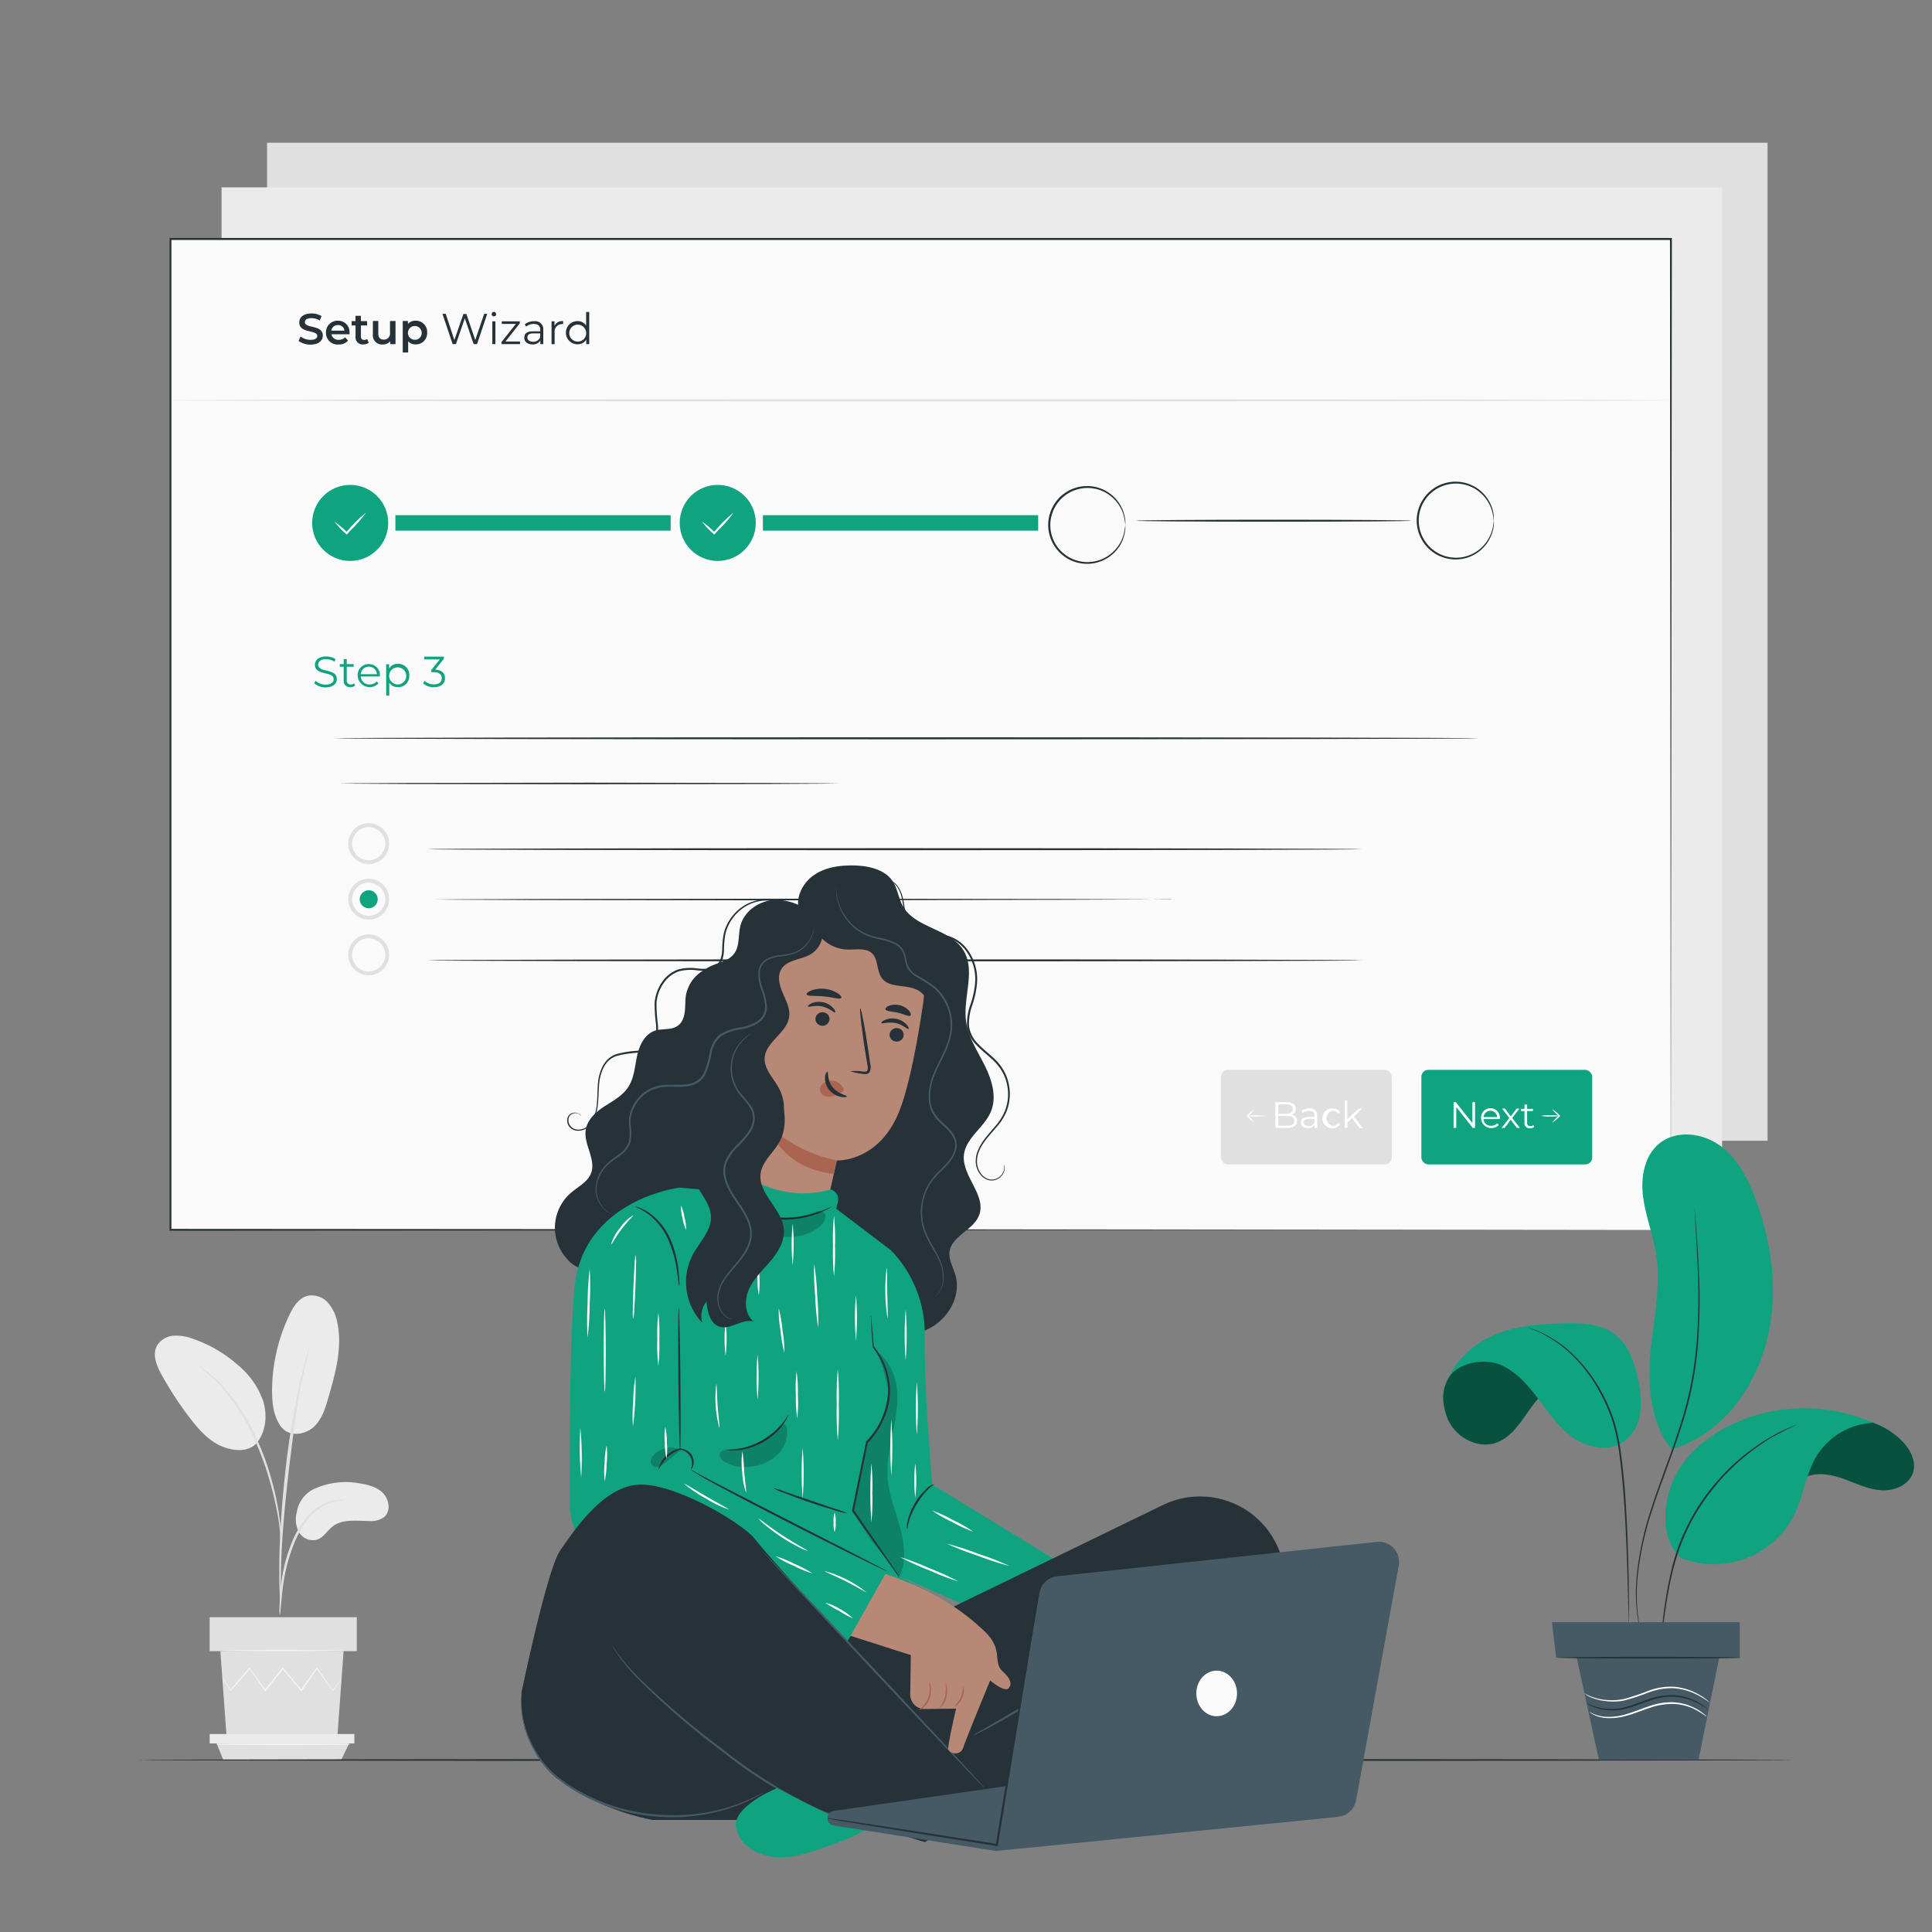<svg xmlns="http://www.w3.org/2000/svg" viewBox="0 0 500 500"><rect x="0" y="0" width="500" height="500" fill="#808080" stroke="none"/><g id="freepik--background-complete--inject-39"><rect x="69.11" y="36.94" width="388.33" height="258.28" style="fill:#e0e0e0"></rect><rect x="57.34" y="48.49" width="388.33" height="258.28" style="fill:#ebebeb"></rect><path d="M81.09,385.43a19.76,19.76,0,0,1,12.24-1.49c2.23.37,4.54,1,6,2.7s1.8,4.6.06,6a5.77,5.77,0,0,1-3.81,1c-3.24,0-6.83-.6-9.41,1.34-1.48,1.11-2.46,3-4.22,3.51a4.18,4.18,0,0,1-4.59-2,7.09,7.09,0,0,1-.52-5.26A8,8,0,0,1,81.09,385.43Z" style="fill:#ebebeb"></path><path d="M72.56,369c2.28,3.25,6.7,2.17,8.75.19s2.92-4.87,3.71-7.61c1.81-6.27,3.63-12.84,2.28-19.23a10.7,10.7,0,0,0-2.45-5.23,5.61,5.61,0,0,0-5.29-1.76c-2.23.59-3.62,2.78-4.62,4.86a45.72,45.72,0,0,0-4.53,19.67c0,3.17.36,6.49,2.15,9.11" style="fill:#ebebeb"></path><path d="M66.31,373.62c2.47-2.93,2.94-7.21,1.84-10.89a21,21,0,0,0-6.45-9.35,34.64,34.64,0,0,0-11.55-6.82,12.25,12.25,0,0,0-5.2-.88,5.47,5.47,0,0,0-4.36,2.64c-1.21,2.32-.05,5.13,1.21,7.42a87.42,87.42,0,0,0,7.59,11.55c2.27,2.93,4.88,5.83,8.34,7.15s7.07,1.17,8.91-1.23" style="fill:#ebebeb"></path><path d="M72.4,418a6.18,6.18,0,0,0,.21-1.48c.11-1.08.24-2.43.39-4a59.33,59.33,0,0,1,.91-5.92,46.27,46.27,0,0,1,2.15-7,25.53,25.53,0,0,1,3.57-6.32,13.29,13.29,0,0,1,4.5-3.75,12.9,12.9,0,0,1,3.8-1.18,7.77,7.77,0,0,0,1.47-.21,7.26,7.26,0,0,0-1.5,0,11.67,11.67,0,0,0-4,1,13.34,13.34,0,0,0-4.76,3.78,25.13,25.13,0,0,0-3.69,6.45,41.68,41.68,0,0,0-2.14,7.1,50.64,50.64,0,0,0-.79,6c-.12,1.71-.17,3.1-.2,4A7.39,7.39,0,0,0,72.4,418Z" style="fill:#e0e0e0"></path><path d="M72.68,414.91a2.54,2.54,0,0,0,0-.68v-2c0-1.71,0-4.17.08-7.21.16-6.08.68-12.63,1.69-21.86,1-8.67,2.24-18.77,3.6-25.34.29-1.49.58-2.83.86-4s.49-2.2.7-3,.34-1.4.46-1.91a2.79,2.79,0,0,0,.12-.67,2.79,2.79,0,0,0-.24.64c-.15.49-.33,1.12-.56,1.88s-.52,1.83-.81,3-.63,2.51-1,4a225.48,225.48,0,0,0-3.79,23.52c-1,9.25-1.47,17.67-1.51,23.76,0,3.05,0,5.52.11,7.22,0,.8.09,1.45.12,2A2.79,2.79,0,0,0,72.68,414.91Z" style="fill:#e0e0e0"></path><path d="M72.72,398.67a11.51,11.51,0,0,0,0-2.05c-.08-1.31-.26-3.21-.63-5.54a72.81,72.81,0,0,0-1.8-8.09,68.23,68.23,0,0,0-3.38-9.57A51.2,51.2,0,0,0,57,358a26.17,26.17,0,0,0-2.34-2.17c-.36-.3-.67-.61-1-.85l-.9-.62a11.6,11.6,0,0,0-1.73-1.1,58.31,58.31,0,0,1,5.65,5,53.91,53.91,0,0,1,9.69,15.4,76.34,76.34,0,0,1,3.4,9.48c.88,3,1.47,5.71,1.92,8s.66,4.19.81,5.49A13.31,13.31,0,0,0,72.72,398.67Z" style="fill:#e0e0e0"></path><polygon points="57.03 427.32 58.65 449.62 87.3 449.62 88.92 427.32 57.03 427.32" style="fill:#e0e0e0"></polygon><rect x="54.26" y="418.53" width="38.08" height="8.79" style="fill:#e0e0e0"></rect><polygon points="54.26 448.76 54.26 451.2 56.05 451.2 91.71 451.2 91.71 448.76 54.26 448.76" style="fill:#ebebeb"></polygon><polygon points="57.8 455.49 56.05 451.2 90.35 451.2 88.3 455.49 57.8 455.49" style="fill:#e0e0e0"></polygon><path d="M88.39,434.61a1.08,1.08,0,0,1-.13.2l-.43.57-1.67,2.13-.07.1-.08-.1-4.09-5.67h.23c-1.22,1.73-2.58,3.65-4,5.72l-.13.17-.14-.16-4.79-5.7h.28l-.27.33-4.28,5.36-.14.18-.13-.18-4-5.72.24,0-5,5.66-.08.1-.07-.11L58,434.89l-.4-.69a.92.92,0,0,1-.12-.25s.06.07.17.22l.44.67c.4.62,1,1.49,1.63,2.57l-.15,0,4.89-5.73.12-.15.12.16c1.23,1.73,2.6,3.64,4.07,5.69h-.27c1.35-1.71,2.78-3.51,4.27-5.37l.26-.33.13-.17.14.16,4.78,5.71h-.27l4.08-5.69.11-.16.12.16,4,5.73H86l1.73-2.08.47-.54C88.33,434.66,88.38,434.6,88.39,434.61Z" style="fill:#f5f5f5"></path><path d="M89.32,427.17c0,.1-7.18.18-16,.18s-16-.08-16-.18,7.17-.17,16-.17S89.32,427.08,89.32,427.17Z" style="fill:#f5f5f5"></path><path d="M90.77,451.44c0,.1-7.8.18-17.42.18s-17.42-.08-17.42-.18,7.8-.18,17.42-.18S90.77,451.34,90.77,451.44Z" style="fill:#f5f5f5"></path></g><g id="freepik--Floor--inject-39"><path d="M464.31,455.48c0,.15-96,.27-214.3.27s-214.32-.12-214.32-.27,95.94-.26,214.32-.26S464.31,455.34,464.31,455.48Z" style="fill:#263238"></path></g><g id="freepik--Screen--inject-39"><rect x="44.07" y="61.89" width="388.33" height="256.43" style="fill:#fafafa"></rect><path d="M432.4,318.32c0-1.69-.08-100-.21-256.43l.21.21-388.3,0h0l.26-.26c0,91.25,0,178.06,0,256.43l-.24-.24,388.33.24-388.33.24h-.24v-.24c0-78.37,0-165.18,0-256.43v-.26h.29l388.3,0h.21v.21C432.48,218.28,432.4,316.63,432.4,318.32Z" style="fill:#263238"></path><path d="M77.28,88.22l.51-1.13a4.34,4.34,0,0,0,2.58.86c1.22,0,1.74-.44,1.74-1,0-1.69-4.66-.58-4.66-3.49,0-1.27,1-2.34,3.16-2.34a5,5,0,0,1,2.61.69l-.46,1.13a4.41,4.41,0,0,0-2.16-.61c-1.21,0-1.7.47-1.7,1.06,0,1.67,4.64.58,4.64,3.46,0,1.25-1,2.33-3.17,2.33A5.05,5.05,0,0,1,77.28,88.22Z" style="fill:#263238"></path><path d="M90.46,86.5h-4.7a1.81,1.81,0,0,0,1.94,1.44,2.12,2.12,0,0,0,1.62-.65l.75.86a3,3,0,0,1-2.4,1,3,3,0,0,1-3.31-3.07A3,3,0,0,1,87.45,83a2.92,2.92,0,0,1,3,3.09C90.48,86.2,90.47,86.37,90.46,86.5Zm-4.71-.92h3.39a1.62,1.62,0,0,0-1.69-1.46A1.66,1.66,0,0,0,85.75,85.58Z" style="fill:#263238"></path><path d="M95.42,88.72a2.21,2.21,0,0,1-1.35.41,1.84,1.84,0,0,1-2.06-2V84.23H91V83.11h1V81.74h1.4v1.37H95v1.12H93.41v2.85c0,.58.29.89.83.89a1.34,1.34,0,0,0,.79-.24Z" style="fill:#263238"></path><path d="M102.36,83.07v6H101v-.76a2.47,2.47,0,0,1-1.93.84,2.37,2.37,0,0,1-2.57-2.65V83.07h1.4v3.22c0,1.09.51,1.6,1.4,1.6a1.57,1.57,0,0,0,1.63-1.8v-3Z" style="fill:#263238"></path><path d="M110.55,86.06a2.91,2.91,0,0,1-3,3.07,2.47,2.47,0,0,1-1.92-.81v2.9h-1.4V83.07h1.34v.78a2.46,2.46,0,0,1,2-.85A2.91,2.91,0,0,1,110.55,86.06Zm-1.42,0a1.78,1.78,0,1,0-1.77,1.87A1.73,1.73,0,0,0,109.13,86.06Z" style="fill:#263238"></path><path d="M126.1,81.21l-2.64,7.84h-.88l-2.29-6.69L118,89.05h-.86l-2.64-7.84h.85L117.59,88l2.34-6.74h.77L123,88l2.3-6.77Z" style="fill:#263238"></path><path d="M127.24,81.3a.58.58,0,0,1,1.16,0,.58.58,0,0,1-1.16,0Zm.17,1.86h.8v5.89h-.8Z" style="fill:#263238"></path><path d="M134.58,88.39v.66h-4.79v-.53l3.71-4.69h-3.64v-.67h4.66v.52l-3.71,4.71Z" style="fill:#263238"></path><path d="M140.6,85.4v3.65h-.76v-.92a2.23,2.23,0,0,1-2,1c-1.33,0-2.15-.69-2.15-1.71s.58-1.67,2.27-1.67h1.87v-.36c0-1-.57-1.55-1.66-1.55a3,3,0,0,0-2,.69l-.36-.59a3.68,3.68,0,0,1,2.39-.8A2.09,2.09,0,0,1,140.6,85.4Zm-.8,1.88v-1H138c-1.15,0-1.52.45-1.52,1.06s.55,1.11,1.49,1.11A1.88,1.88,0,0,0,139.8,87.28Z" style="fill:#263238"></path><path d="M145.73,83.11v.77h-.19a1.91,1.91,0,0,0-2,2.18v3h-.8V83.16h.76v1.15A2.23,2.23,0,0,1,145.73,83.11Z" style="fill:#263238"></path><path d="M152.49,80.74v8.31h-.77V87.88a2.54,2.54,0,0,1-2.27,1.22,3,3,0,0,1,0-6,2.56,2.56,0,0,1,2.24,1.17V80.74Zm-.79,5.36a2.19,2.19,0,1,0-2.18,2.3A2.15,2.15,0,0,0,151.7,86.1Z" style="fill:#263238"></path><path d="M81.32,176.82l.32-.64a3.86,3.86,0,0,0,2.6,1c1.47,0,2.11-.62,2.11-1.39,0-2.16-4.84-.84-4.84-3.74,0-1.16.9-2.16,2.89-2.16a4.43,4.43,0,0,1,2.44.7l-.28.66a4,4,0,0,0-2.16-.65c-1.43,0-2.07.64-2.07,1.42,0,2.16,4.84.86,4.84,3.72,0,1.16-.92,2.15-2.93,2.15A4.24,4.24,0,0,1,81.32,176.82Z" style="fill:#10A37F"></path><path d="M91.92,177.42a1.92,1.92,0,0,1-1.25.41,1.56,1.56,0,0,1-1.73-1.71v-3.57h-1v-.68h1v-1.29h.8v1.29h1.8v.68h-1.8v3.52a1,1,0,0,0,1,1.08,1.34,1.34,0,0,0,.88-.3Z" style="fill:#10A37F"></path><path d="M98.3,175.07H93.36a2.18,2.18,0,0,0,2.32,2.06,2.32,2.32,0,0,0,1.81-.78l.45.52a3.13,3.13,0,0,1-5.38-2,2.84,2.84,0,0,1,2.89-3,2.81,2.81,0,0,1,2.86,3C98.31,174.89,98.3,175,98.3,175.07Zm-4.94-.59h4.19a2.1,2.1,0,0,0-4.19,0Z" style="fill:#10A37F"></path><path d="M105.92,174.83a2.85,2.85,0,0,1-2.94,3,2.57,2.57,0,0,1-2.24-1.16V180h-.8v-8.09h.76V173a2.58,2.58,0,0,1,2.28-1.21A2.85,2.85,0,0,1,105.92,174.83Zm-.79,0a2.21,2.21,0,1,0-2.2,2.3A2.18,2.18,0,0,0,105.13,174.83Z" style="fill:#10A37F"></path><path d="M115.17,175.52c0,1.32-1,2.33-2.85,2.33a4.1,4.1,0,0,1-2.83-1l.39-.64a3.46,3.46,0,0,0,2.44.9c1.3,0,2-.6,2-1.58s-.67-1.56-2.13-1.56h-.56v-.59l2.18-2.73h-4v-.72h5.06v.57l-2.23,2.8C114.33,173.38,115.17,174.26,115.17,175.52Z" style="fill:#10A37F"></path><rect x="315.98" y="276.88" width="44.21" height="24.47" rx="1.79" style="fill:#e0e0e0"></rect><path d="M335.66,290.13c0,1.13-.84,1.78-2.51,1.78h-3.06v-6.67H333c1.49,0,2.35.63,2.35,1.72a1.55,1.55,0,0,1-1,1.51A1.59,1.59,0,0,1,335.66,290.13Zm-4.87-4.31v2.42h2.13c1.06,0,1.68-.41,1.68-1.21s-.62-1.21-1.68-1.21Zm4.16,4.25c0-.87-.63-1.25-1.8-1.25h-2.36v2.51h2.36C334.32,291.33,335,291,335,290.07Z" style="fill:#fff"></path><path d="M340.9,288.8v3.11h-.64v-.78a1.91,1.91,0,0,1-1.73.83c-1.13,0-1.83-.6-1.83-1.46s.5-1.42,1.94-1.42h1.59v-.31c0-.85-.49-1.32-1.42-1.32a2.57,2.57,0,0,0-1.67.59l-.3-.5a3.14,3.14,0,0,1,2-.68A1.78,1.78,0,0,1,340.9,288.8Zm-.67,1.6v-.82h-1.57c-1,0-1.29.39-1.29.9s.47.94,1.27.94A1.6,1.6,0,0,0,340.23,290.4Z" style="fill:#fff"></path><path d="M342.25,289.4a2.47,2.47,0,0,1,2.58-2.54,2.16,2.16,0,0,1,2,1l-.5.34a1.71,1.71,0,0,0-1.46-.74,2,2,0,0,0,0,3.9,1.68,1.68,0,0,0,1.46-.73l.5.35a2.21,2.21,0,0,1-2,1A2.48,2.48,0,0,1,342.25,289.4Z" style="fill:#fff"></path><path d="M349.9,289.39l-1.18,1.09v1.43H348v-7.07h.68v4.79l3-2.73h.83L350.4,289l2.34,3h-.82Z" style="fill:#fff"></path><path d="M324.71,287.05a11.62,11.62,0,0,1-1.8,1.87h0v-.23a11.35,11.35,0,0,1,1.81,1.85,11.16,11.16,0,0,1-2-1.61l-.12-.12.12-.11h0A10.88,10.88,0,0,1,324.71,287.05Z" style="fill:#fff"></path><path d="M327.57,288.81a17.86,17.86,0,0,1-4.77,0,17.86,17.86,0,0,1,4.77,0Z" style="fill:#fff"></path><rect x="367.85" y="276.88" width="44.21" height="24.47" rx="1.79" style="fill:#10A37F"></rect><path d="M381.74,285.24v6.67h-.58l-4.28-5.41v5.41h-.7v-6.67h.58l4.29,5.41v-5.41Z" style="fill:#fff"></path><path d="M388.13,289.61h-4.19a1.85,1.85,0,0,0,2,1.74,2,2,0,0,0,1.54-.65l.38.44a2.65,2.65,0,0,1-4.56-1.74,2.44,2.44,0,1,1,4.87,0C388.14,289.46,388.13,289.54,388.13,289.61Zm-4.19-.5h3.55a1.78,1.78,0,0,0-3.55,0Z" style="fill:#fff"></path><path d="M392.57,291.91l-1.59-2.1-1.6,2.1h-.77l2-2.57-1.89-2.44h.76l1.51,2,1.5-2h.74l-1.88,2.44,2,2.57Z" style="fill:#fff"></path><path d="M397.1,291.6A1.62,1.62,0,0,1,396,292a1.33,1.33,0,0,1-1.47-1.46v-3h-.89v-.57h.89v-1.1h.68v1.1h1.52v.57h-1.52v3a.8.8,0,0,0,.87.91,1.12,1.12,0,0,0,.74-.25Z" style="fill:#fff"></path><path d="M401.7,290.54a11.62,11.62,0,0,1,1.8-1.87h0v.23a11.35,11.35,0,0,1-1.81-1.85,11,11,0,0,1,2,1.62l.13.11-.13.12h0A10.88,10.88,0,0,1,401.7,290.54Z" style="fill:#fff"></path><path d="M398.84,288.78a9.82,9.82,0,0,1,2.39-.15,9.7,9.7,0,0,1,2.38.15,8.88,8.88,0,0,1-2.38.16A9,9,0,0,1,398.84,288.78Z" style="fill:#fff"></path><circle cx="90.63" cy="135.33" r="9.84" style="fill:#10A37F"></circle><path d="M291.24,135.9a19.55,19.55,0,0,0-.4-2.38,9.78,9.78,0,0,0-3.6-5.3,9.42,9.42,0,0,0-4.06-1.78,9.61,9.61,0,0,0-5.05.44,9.55,9.55,0,0,0-4.45,3.35,9.56,9.56,0,0,0,0,11.33,8.89,8.89,0,0,0,2,2,9.15,9.15,0,0,0,2.43,1.32,9.7,9.7,0,0,0,5.05.43,9.42,9.42,0,0,0,4.06-1.78,9.78,9.78,0,0,0,3.6-5.3,20,20,0,0,0,.4-2.37,7.4,7.4,0,0,1-.21,2.42,9.77,9.77,0,0,1-3.56,5.55,10.07,10.07,0,0,1-4.21,1.91,10.23,10.23,0,0,1-5.3-.41,9.55,9.55,0,0,1-2.55-1.37,9.4,9.4,0,0,1-2.14-2.13,10,10,0,0,1,0-11.94,9.25,9.25,0,0,1,2.14-2.14,9.55,9.55,0,0,1,2.55-1.37,10.23,10.23,0,0,1,5.3-.41,10.07,10.07,0,0,1,4.21,1.91,9.77,9.77,0,0,1,3.56,5.55A7.46,7.46,0,0,1,291.24,135.9Z" style="fill:#263238"></path><path d="M386.58,134.76c-.07,0,0-.88-.41-2.38a9.88,9.88,0,0,0-3.59-5.3,9.63,9.63,0,0,0-9.12-1.34,9.4,9.4,0,0,0-2.43,1.31,9.1,9.1,0,0,0-2,2,9.57,9.57,0,0,0,0,11.34,9.55,9.55,0,0,0,4.45,3.35,9.63,9.63,0,0,0,9.12-1.34,9.88,9.88,0,0,0,3.59-5.3c.39-1.5.34-2.38.41-2.38a7.84,7.84,0,0,1-.21,2.43,9.94,9.94,0,0,1-7.78,7.45,10,10,0,0,1-5.29-.41,9.43,9.43,0,0,1-2.56-1.36,9.25,9.25,0,0,1-2.14-2.14,10,10,0,0,1,0-11.94,9.25,9.25,0,0,1,2.14-2.14,9.43,9.43,0,0,1,2.56-1.36,10,10,0,0,1,5.29-.41,9.94,9.94,0,0,1,7.78,7.45A7.84,7.84,0,0,1,386.58,134.76Z" style="fill:#263238"></path><path d="M94.73,132.67a32.55,32.55,0,0,1-3.83,4.41c-.35.38-.7.74-1,1.08l-.18.19-.18-.18a22.24,22.24,0,0,1-3-3.17,20.94,20.94,0,0,1,3.33,2.81h-.35c.32-.35.66-.72,1-1.09A32.87,32.87,0,0,1,94.73,132.67Z" style="fill:#fff"></path><rect x="102.33" y="133.33" width="71.24" height="4" style="fill:#10A37F"></rect><circle cx="185.75" cy="135.33" r="9.84" style="fill:#10A37F"></circle><path d="M189.85,132.67a33.44,33.44,0,0,1-3.83,4.41c-.36.38-.7.74-1,1.08l-.17.19-.18-.18a20.89,20.89,0,0,1-3-3.17,21.71,21.71,0,0,1,3.32,2.81h-.35l1-1.09A32.54,32.54,0,0,1,189.85,132.67Z" style="fill:#fff"></path><rect x="197.44" y="133.33" width="71.24" height="4" style="fill:#10A37F"></rect><path d="M365.27,134.76c0,.14-15.95.26-35.62.26S294,134.9,294,134.76s16-.26,35.62-.26S365.27,134.62,365.27,134.76Z" style="fill:#263238"></path><path d="M432.4,103.6c0,.14-86.94.26-194.16.26s-194.17-.12-194.17-.26,86.92-.26,194.17-.26S432.4,103.45,432.4,103.6Z" style="fill:#e0e0e0"></path><path d="M382.78,191.07c0,.14-66.32.26-148.11.26s-148.14-.12-148.14-.26,66.31-.26,148.14-.26S382.78,190.93,382.78,191.07Z" style="fill:#263238"></path><path d="M218.61,202.76a1.55,1.55,0,0,1-.34,0l-1,0-3.85.05-14.15.08-46.69.07-46.7-.07-14.16-.08-3.84-.05-1,0a1.6,1.6,0,0,1-.35,0l.35,0,1,0,3.84-.05,14.16-.08,46.7-.08,46.69.08,14.15.08,3.85.05,1,0Z" style="fill:#263238"></path><path d="M352.53,219.77c0,.14-54.16.26-121,.26s-121-.12-121-.26,54.15-.26,121-.26S352.53,219.63,352.53,219.77Z" style="fill:#263238"></path><path d="M95.42,223.63a5.29,5.29,0,1,1,5.29-5.28A5.3,5.3,0,0,1,95.42,223.63Zm0-9.57a4.29,4.29,0,1,0,4.29,4.29A4.3,4.3,0,0,0,95.42,214.06Z" style="fill:#e0e0e0"></path><path d="M303.46,232.73s-.16,0-.49,0l-1.46,0-5.62.05-20.67.08L207,233l-68.2-.08-20.67-.08-5.61-.05-1.47,0-.49,0,.49,0,1.47,0,5.61-.05,20.67-.08,68.2-.08,68.18.08,20.67.08,5.62.05,1.46,0C303.3,232.71,303.46,232.73,303.46,232.73Z" style="fill:#263238"></path><path d="M95.42,238a5.29,5.29,0,1,1,5.29-5.29A5.3,5.3,0,0,1,95.42,238Zm0-9.58a4.29,4.29,0,1,0,4.29,4.29A4.3,4.3,0,0,0,95.42,228.44Z" style="fill:#e0e0e0"></path><circle cx="95.42" cy="232.73" r="2.33" style="fill:#10A37F"></circle><path d="M352.53,248.54c0,.14-54.16.26-121,.26s-121-.12-121-.26,54.15-.26,121-.26S352.53,248.39,352.53,248.54Z" style="fill:#263238"></path><path d="M95.42,252.4a5.29,5.29,0,1,1,5.29-5.29A5.3,5.3,0,0,1,95.42,252.4Zm0-9.57a4.29,4.29,0,1,0,4.29,4.28A4.29,4.29,0,0,0,95.42,242.83Z" style="fill:#e0e0e0"></path></g><g id="freepik--Character--inject-39"><path d="M183.38,250.5a9.38,9.38,0,0,0-6,8.37c-.07,2.31,0,5-1.79,6.45s-4.24.73-6.28,1.49c-2.6,1-3.89,3.87-4.46,6.58s-.74,5.61-2.26,7.93-3.92,3.56-6.15,5-4.44,3.45-4.85,6.09c-.59,3.78,2.74,7.64,1.37,11.22-.88,2.3-3.36,3.48-5.22,5.09a11.93,11.93,0,0,0-.94,17.14,8.11,8.11,0,0,0,6.83,2.85c2.48-.35,4.45-2.16,6.31-3.82a101,101,0,0,1,22.66-15.22c2.12-1,4.44-2.15,5.54-4.25a11.13,11.13,0,0,0,.91-3.46q3.44-23.62,6.89-47.24" style="fill:#263238"></path><path d="M206.76,235.53c-.93-3.47,1.1-7.24,4.11-9.21s6.75-2.43,10.34-2.33,7.79,1,9.83,4.11c1.27,1.93,1.49,4.4,2.63,6.42,3.21,5.7,12.13,5.8,15.61,11.34,3.31,5.26-.07,12.15.72,18.31.53,4.13,2.92,7.74,4.79,11.47s3.25,8.14,1.67,12c-1.7,4.12-6.48,6.79-7,11.22-.59,5.49,5.92,10.52,3.92,15.67-1.48,3.82-7,5.27-7.63,9.32-.32,2.17,1,4.21,1.55,6.32,1.48,5.36-2,11.25-7,13.73s-11,2.09-16.25.28A33.22,33.22,0,0,1,203.87,301" style="fill:#263238"></path><path d="M150.48,288.94a1.77,1.77,0,0,0-.78-.7,2,2,0,0,0-1.25-.1,1.67,1.67,0,0,0-1.24,1.08,2.4,2.4,0,0,0,.33,2.06,2.56,2.56,0,0,0,2.22,1.06,3.77,3.77,0,0,0,2.64-1.19,7,7,0,0,0,1.6-2.95c.7-2.31.5-5,.75-7.87a12.08,12.08,0,0,1,1.18-4.33,7,7,0,0,1,1.43-1.92,6.27,6.27,0,0,1,2.11-1.26,26.12,26.12,0,0,1,4.91-.84,6.28,6.28,0,0,0,4.39-2c1.07-1.31,1.16-3.16,1-4.92a39.44,39.44,0,0,1-.36-5.51,10.94,10.94,0,0,1,1.84-5.26,8.49,8.49,0,0,1,4.22-3.38,12.65,12.65,0,0,1,5.21-.25c1.64.12,3.37.19,4.59-.77s1.55-2.56,1.63-4a22.54,22.54,0,0,1,.44-4.45,12,12,0,0,1,4.48-6.56,10.87,10.87,0,0,1,6.22-2.1,11.61,11.61,0,0,1,4.88.94,10.07,10.07,0,0,1,2.69,1.63,6.66,6.66,0,0,1,.79.75s-.29-.24-.86-.67a11.08,11.08,0,0,0-2.7-1.53,11.86,11.86,0,0,0-4.79-.83,10.63,10.63,0,0,0-6,2.11,11.62,11.62,0,0,0-4.28,6.37,22.54,22.54,0,0,0-.4,4.37,9.24,9.24,0,0,1-.39,2.34,4.23,4.23,0,0,1-1.41,2,4.54,4.54,0,0,1-2.38.9,14.37,14.37,0,0,1-2.54,0,12,12,0,0,0-5,.23,8,8,0,0,0-4,3.19,10.4,10.4,0,0,0-1.75,5,41.66,41.66,0,0,0,.35,5.45,11.43,11.43,0,0,1-.07,2.74,5.34,5.34,0,0,1-1.07,2.53,5.18,5.18,0,0,1-2.18,1.59,11.15,11.15,0,0,1-2.54.6,25.13,25.13,0,0,0-4.82.8,5.76,5.76,0,0,0-2,1.15,6.43,6.43,0,0,0-1.33,1.78,11.84,11.84,0,0,0-1.16,4.17c-.27,2.81-.09,5.54-.83,7.93a7.14,7.14,0,0,1-1.72,3.07,4.06,4.06,0,0,1-2.87,1.25,2.86,2.86,0,0,1-2.43-1.21,2.6,2.6,0,0,1-.31-2.27,1.83,1.83,0,0,1,1.39-1.16,2.11,2.11,0,0,1,1.34.15A1.29,1.29,0,0,1,150.48,288.94Z" style="fill:#263238"></path><path d="M259.76,301.33a2.74,2.74,0,0,1,.12.26,2.19,2.19,0,0,1,.14.81,3.3,3.3,0,0,1-1.67,2.61,3.22,3.22,0,0,1-2.25.46,4,4,0,0,1-2.33-1.44,5.59,5.59,0,0,1-1.22-2.91,7.06,7.06,0,0,1,.58-3.49c.94-2.34,2.89-4.3,4.7-6.48a13.74,13.74,0,0,0,2.27-3.72,11.81,11.81,0,0,0,.78-4.53,12.1,12.1,0,0,0-1.07-4.71,12.59,12.59,0,0,0-3-4c-1.27-1.19-2.7-2.28-4-3.62a8.52,8.52,0,0,1-2.54-5,14.29,14.29,0,0,1,.85-5.51,24.27,24.27,0,0,0,1.19-5.17,12.4,12.4,0,0,0-2.66-9.29,9.87,9.87,0,0,0-3.68-2.71,10,10,0,0,0-4.27-.65,10.25,10.25,0,0,1-4.18-.52,5.35,5.35,0,0,1-2.68-2.81c-1-2.3-1-4.59-1.45-6.44a8.88,8.88,0,0,0-.91-2.5,4.9,4.9,0,0,0-1.48-1.63,4,4,0,0,0-2.91-.76,4.84,4.84,0,0,0-1,.37,2.18,2.18,0,0,1,1-.47,4.06,4.06,0,0,1,3,.69,5.24,5.24,0,0,1,1.58,1.68,9,9,0,0,1,1,2.55c.48,1.89.48,4.17,1.5,6.36a5,5,0,0,0,2.51,2.59,9.88,9.88,0,0,0,4,.46,9.72,9.72,0,0,1,8.32,3.47,12.86,12.86,0,0,1,2.8,9.66,24.11,24.11,0,0,1-1.19,5.26,13.89,13.89,0,0,0-.83,5.32,8,8,0,0,0,2.39,4.67c1.24,1.29,2.65,2.39,3.95,3.6a12.91,12.91,0,0,1,3.12,4.2,12.47,12.47,0,0,1,1.1,4.9,12.29,12.29,0,0,1-.83,4.7,14.12,14.12,0,0,1-2.37,3.83c-1.85,2.2-3.77,4.11-4.69,6.35a6.78,6.78,0,0,0-.59,3.31,5.37,5.37,0,0,0,1.11,2.76,3.77,3.77,0,0,0,2.15,1.39,3,3,0,0,0,2.11-.4,3.2,3.2,0,0,0,1.66-2.43A4,4,0,0,0,259.76,301.33Z" style="fill:#263238"></path><path d="M181.9,251.71c-1.9.53-2.93,2.68-2.93,4.65a22.15,22.15,0,0,0,1.28,5.74c.52,1.9.77,4-.17,5.75-1.9,3.46-7.23,3.28-9.8,6.28-3.27,3.81-.22,10.11-2.58,14.54-2.15,4-8.16,5.3-9.35,9.72-.76,2.81.84,5.87,0,8.67-.89,3.18-4.42,4.79-6.28,7.52a10.24,10.24,0,0,0-.57,9.55A18.62,18.62,0,0,0,157,331c.28.24.57.47.86.7l34.44-8L199.2,260Z" style="fill:#263238"></path><path d="M200.79,239.92a5,5,0,0,0-5.46,4h0L184,310.85c-1.56,7.86,8.93,14.72,17.35,16.33h0c8.51,1.63,9.67-2.46,11.38-9.88,2.86-12.41,3.85-17.08,3.84-17s11.08.51,16.27-13c2.59-6.71,4.66-18.17,6.06-27.59,1.26-8.49-2.1-20-10.63-20.84Z" style="fill:#b78876"></path><path d="M233.85,268.1a1.82,1.82,0,0,1-2.11,1.43,1.74,1.74,0,0,1-1.5-2,1.84,1.84,0,0,1,2.11-1.44A1.75,1.75,0,0,1,233.85,268.1Z" style="fill:#263238"></path><path d="M235.14,266.29c-.27.19-1.41-1.1-3.34-1.51s-3.54.26-3.7,0c-.08-.13.23-.5.94-.82a5,5,0,0,1,3-.27,4.81,4.81,0,0,1,2.6,1.5C235.16,265.75,235.27,266.21,235.14,266.29Z" style="fill:#263238"></path><path d="M214.66,264a1.83,1.83,0,0,1-2.11,1.44,1.76,1.76,0,0,1-1.5-2,1.84,1.84,0,0,1,2.11-1.44A1.75,1.75,0,0,1,214.66,264Z" style="fill:#263238"></path><path d="M216.13,262c-.27.18-1.41-1.11-3.34-1.52s-3.55.26-3.7,0c-.08-.13.23-.5.94-.82a5.1,5.1,0,0,1,3-.27,4.87,4.87,0,0,1,2.6,1.5C216.15,261.44,216.26,261.9,216.13,262Z" style="fill:#263238"></path><path d="M220.07,277.22a12.79,12.79,0,0,1,3.25.1c.51.05,1,.06,1.15-.26a2.56,2.56,0,0,0,0-1.53l-.66-4.06c-.88-5.76-1.41-10.46-1.17-10.49s1.13,4.61,2,10.38c.2,1.41.4,2.77.59,4.06a2.93,2.93,0,0,1-.16,2,1.27,1.27,0,0,1-1,.55,3.22,3.22,0,0,1-.86-.06A13,13,0,0,1,220.07,277.22Z" style="fill:#263238"></path><path d="M216.54,300.29a36.23,36.23,0,0,1-17.62-9s2.61,10.86,16.86,12.53Z" style="fill:#aa6550"></path><path d="M218.27,281.69a3.55,3.55,0,0,0-2.84-2,3.23,3.23,0,0,0-2.43.71,2,2,0,0,0-.65,2.26,2.37,2.37,0,0,0,2.39,1.18,7.4,7.4,0,0,0,2.78-.94,2.42,2.42,0,0,0,.67-.46.64.64,0,0,0,.15-.71" style="fill:#aa6550"></path><path d="M214.12,277.34c.32.05-.12,2.14,1.35,4s3.75,2.11,3.7,2.4c0,.14-.58.3-1.53.13a5.34,5.34,0,0,1-3.11-1.89,4.65,4.65,0,0,1-1-3.33C213.64,277.77,214,277.3,214.12,277.34Z" style="fill:#263238"></path><path d="M217.72,258.25c-.31.49-2.18-.17-4.49-.38s-4.28,0-4.48-.52c-.09-.25.34-.68,1.18-1a7.86,7.86,0,0,1,6.83.69C217.52,257.52,217.85,258,217.72,258.25Z" style="fill:#263238"></path><path d="M235.62,262.82c-.43.37-1.66-.37-3.25-.73s-3-.34-3.22-.86c-.09-.25.21-.64.89-.93a4.84,4.84,0,0,1,5.22,1.28C235.73,262.15,235.82,262.64,235.62,262.82Z" style="fill:#263238"></path><path d="M210.92,237.35a13.84,13.84,0,0,0-10.61-4.45c-3.95.27-7.76,2.95-8.7,6.72-.61,2.45-.12,5.29-1.69,7.28s-4.25,2.2-6.39,3.34a8.51,8.51,0,0,0-4.1,9.65c.92,3.12,3.68,5.86,3.27,9.08-.39,3-3.43,5-4.67,7.78-1.37,3.08-.3,6.79,1.79,9.48s5.07,4.56,8,6.38c2.27,1.42,4.72,2.89,7.4,2.86a8,8,0,0,0,7.15-5.31,10.93,10.93,0,0,0-1.09-9.05c-1.37-2.35-3.52-4.57-3.39-7.27.21-4.2,5.76-6.49,6.34-10.66.31-2.14-.81-4.21-1.67-6.22s-1.48-4.43-.29-6.25c1.54-2.36,5.08-2.3,7.53-3.75a6.4,6.4,0,0,0,3.08-6,6.59,6.59,0,0,0-4.12-5.4" style="fill:#263238"></path><path d="M210.1,233.88a9.76,9.76,0,0,0,9.23,11.86c2.21.07,4.78-.51,6.38,1s1.13,4.55,2.53,6.42c2,2.66,6.34,1.5,9.27,3.1,2.25,1.24,3.26,3.86,4.45,6.15s3.18,4.64,5.75,4.45a29.06,29.06,0,0,0,.43-6.64,9.72,9.72,0,0,0-2.53-6c-.85-.87-1.93-1.51-2.69-2.46-1.66-2-1.51-5-2.26-7.48a10.7,10.7,0,0,0-6.83-7c-2.68-.88-5.69-.66-8.22-1.91-1.87-.93-3.32-2.59-5.24-3.4-3.74-1.58-8,.44-11.4,2.62" style="fill:#263238"></path><path d="M159.05,314.4a4.11,4.11,0,0,1-1.08-.34,6.36,6.36,0,0,1-2.46-2.08,7.14,7.14,0,0,1-1.34-4.89,9.53,9.53,0,0,1,3-6c.93-.87,2-1.59,3.11-2.42a6.65,6.65,0,0,0,2.49-3.2,13,13,0,0,0,0-4.45,9.33,9.33,0,0,1,1-4.79,10.25,10.25,0,0,1,3.41-3.86,9.51,9.51,0,0,1,5.11-1.61c1.82-.09,3.65.1,5.46-.14a6.6,6.6,0,0,0,2.53-.85,5.08,5.08,0,0,0,1.81-2,23.91,23.91,0,0,0,1.56-5.35,11.49,11.49,0,0,1,.95-2.65,6.12,6.12,0,0,1,1.85-2.13,13.63,13.63,0,0,1,5.07-1.75,11.65,11.65,0,0,0,4.63-1.7,4.37,4.37,0,0,0,1.47-1.76,4.86,4.86,0,0,0,.39-2.22,17.3,17.3,0,0,0-1.08-4.36,10.67,10.67,0,0,1-.67-4.25,4.66,4.66,0,0,1,.63-2,4.31,4.31,0,0,1,1.43-1.39,9.28,9.28,0,0,1,3.47-1,25.92,25.92,0,0,0,3.12-.53,7.7,7.7,0,0,0,4.09-2.75,8.15,8.15,0,0,0,1.43-2.82c.19-.71.21-1.1.24-1.1a4.68,4.68,0,0,1-.14,1.12,7.7,7.7,0,0,1-1.37,2.93,7.88,7.88,0,0,1-4.17,2.9,25.61,25.61,0,0,1-3.15.58,9.05,9.05,0,0,0-3.33,1,3.84,3.84,0,0,0-1.85,3.08,10.47,10.47,0,0,0,.68,4.09,17,17,0,0,1,1.12,4.46,5.31,5.31,0,0,1-.41,2.44,4.88,4.88,0,0,1-1.62,2,12.19,12.19,0,0,1-4.81,1.8,13.06,13.06,0,0,0-4.88,1.68,7.27,7.27,0,0,0-2.59,4.49,23.93,23.93,0,0,1-1.6,5.47,5.54,5.54,0,0,1-2,2.17,7,7,0,0,1-2.74.92c-1.9.25-3.74.05-5.51.14a9.34,9.34,0,0,0-8.11,5.18,8.8,8.8,0,0,0-1,4.54,13.46,13.46,0,0,1,0,4.61,7.1,7.1,0,0,1-2.67,3.39c-1.09.84-2.19,1.54-3.1,2.37a9.27,9.27,0,0,0-3,5.75,7,7,0,0,0,1.21,4.75A6.41,6.41,0,0,0,158,314C158.67,314.29,159.06,314.37,159.05,314.4Z" style="fill:#455a64"></path><path d="M242,335.59a10.31,10.31,0,0,0,.87-.95,6.25,6.25,0,0,0,1.15-3.46,11,11,0,0,0-1.33-5.63c-1-2.07-2.56-4.21-3.6-7a14.44,14.44,0,0,1,0-9.46,14.16,14.16,0,0,1,2.64-4.65c1.21-1.4,2.68-2.57,3.85-4.06s2-3.4,1.42-5.26-2.26-3.17-3.74-4.63a10.41,10.41,0,0,1-2-2.52,8.23,8.23,0,0,1-.91-3.16,14.71,14.71,0,0,1,1.09-6.53c.81-2.1,1.88-4,2.77-6a18.19,18.19,0,0,0,1.79-6,12.93,12.93,0,0,0-4.31-10.56,40.59,40.59,0,0,0-4.69-3,6.51,6.51,0,0,1-2-1.93,6.87,6.87,0,0,1-.84-2.53,6,6,0,0,0-.77-2.29,4.6,4.6,0,0,0-1.7-1.55,17.61,17.61,0,0,0-4.27-1.39,15.71,15.71,0,0,1-4-1.34,12.89,12.89,0,0,1-3-2.21,13.61,13.61,0,0,1-3.25-5,12.09,12.09,0,0,1-.77-3.66,8.75,8.75,0,0,1,0-1.31,14,14,0,0,0,.93,4.9,13.47,13.47,0,0,0,3.26,4.82,12.17,12.17,0,0,0,2.95,2.12,15.66,15.66,0,0,0,3.88,1.29,17.22,17.22,0,0,1,4.38,1.39,4.88,4.88,0,0,1,1.86,1.67,6.7,6.7,0,0,1,.85,2.44,6.27,6.27,0,0,0,.79,2.37,6,6,0,0,0,1.85,1.79,39.25,39.25,0,0,1,4.75,3,13.37,13.37,0,0,1,4.5,11,18.34,18.34,0,0,1-1.82,6.17c-.9,2-2,3.89-2.75,5.93a14.41,14.41,0,0,0-1.07,6.3,7.73,7.73,0,0,0,.86,3,9.81,9.81,0,0,0,1.91,2.4c.74.72,1.53,1.41,2.23,2.18a7,7,0,0,1,1.64,2.67,5.21,5.21,0,0,1-.09,3.08,8.47,8.47,0,0,1-1.44,2.62c-1.21,1.54-2.7,2.71-3.87,4.06a13.65,13.65,0,0,0-2.58,4.49,14,14,0,0,0,0,9.19c1,2.7,2.54,4.87,3.52,7a11.13,11.13,0,0,1,1.26,5.78,6.15,6.15,0,0,1-1.27,3.5A3.81,3.81,0,0,1,242,335.59Z" style="fill:#455a64"></path><path d="M230.72,323.71a31.17,31.17,0,0,1,8.61,22c-.26,13.68,1.95,38.49,1.95,38.49l37.85,23.14L268.45,423.7l-41.7-18.5L218,387.29Z" style="fill:#10A37F"></path><path d="M242.29,417.45s1.41-2.71-2.56-4.78H233.3L220.75,391l10-67.29-17.12-13-37.89-3.37-13.25,68.1,16.93,30.95L213,420.18Z" style="fill:#10A37F"></path><path d="M182.43,307.83l.76-6.42a2,2,0,0,1,2.55-1.73c9.39,7.36,19,11.09,29.24,8.15a2.66,2.66,0,0,1,1.87,3.2l-4,16.08-10.37,3.11-13.69-2.68-6.4-11.82Z" style="fill:#10A37F"></path><path d="M215.25,312.26A5.62,5.62,0,0,1,214,313a21.94,21.94,0,0,1-3.59,1.48,24.23,24.23,0,0,1-23.92-5.4,22.33,22.33,0,0,1-2.6-2.87,6.34,6.34,0,0,1-.78-1.19,46.91,46.91,0,0,0,3.63,3.79,24.87,24.87,0,0,0,23.57,5.31A45.07,45.07,0,0,0,215.25,312.26Z" style="fill:#263238"></path><g style="opacity:0.2"><path d="M184.26,306.27a4,4,0,0,0,.47,3.78,11.58,11.58,0,0,0,2.87,2.71c3.68,2.74,7.5,5.45,11.9,6.71s9.56.78,12.94-2.31c1-.89,1.73-2.57.72-3.42-.76-.64-1.91-.25-2.83.11a21.67,21.67,0,0,1-25.56-7.91"></path></g><path d="M179,379.12,241,412.32l-22.34,13.5L176,413.32c-22.59-6-28.76-15.36-28.54-25,.09-3.53-.33-38,1.19-54.85,2.07-23,27.08-26.1,27.08-26.1L175.31,327l.28,24,.85,22c2.26-1.13,2.82,3.11,2.82,3.11Z" style="fill:#10A37F"></path><path d="M176,375.68c-.14,0-.34-8.33-.43-18.6s-.05-18.61.09-18.62.34,8.33.43,18.61S176.16,375.68,176,375.68Z" style="fill:#263238"></path><path d="M178.81,380.25c-.07,0,.13-.41.22-1a3.64,3.64,0,0,0-.42-2.36,3.6,3.6,0,0,0-1.85-1.52c-.59-.23-1-.24-1-.33s.42-.18,1.12,0a3.45,3.45,0,0,1,2.52,4.32C179.18,380,178.86,380.29,178.81,380.25Z" style="fill:#263238"></path><path d="M178.81,380.25s0,0,.11.1l.36.23c.33.2.82.47,1.46.82,1.27.69,3.13,1.67,5.43,2.86l18,9.25,18.06,9.23,5.45,2.84,1.47.79a2.2,2.2,0,0,1,.5.31,2.67,2.67,0,0,1-.54-.22l-1.52-.7-5.53-2.69C217.45,400.78,211,397.58,204,394s-13.41-6.91-18-9.39S178.65,380.45,178.81,380.25Z" style="fill:#263238"></path><path d="M219.33,391.67a15.3,15.3,0,0,1-2.89-.7c-1.77-.51-4.2-1.26-6.86-2.16s-5-1.8-6.75-2.48a16.51,16.51,0,0,1-2.72-1.21A18.06,18.06,0,0,1,203,386l6.79,2.32,6.8,2.31A16.66,16.66,0,0,1,219.33,391.67Z" style="fill:#263238"></path><path d="M204.06,366.15s-.07.28-.3.73a11.1,11.1,0,0,1-1.14,1.84,16.11,16.11,0,0,1-2.16,2.37,19.26,19.26,0,0,1-3.22,2.26,18.71,18.71,0,0,1-3.65,1.47,15.89,15.89,0,0,1-3.17.52,11.28,11.28,0,0,1-2.16,0c-.5-.06-.78-.11-.77-.15s1.12,0,2.9-.18a18.53,18.53,0,0,0,3.07-.62,20.59,20.59,0,0,0,3.53-1.47,19.14,19.14,0,0,0,3.15-2.17,17.43,17.43,0,0,0,2.19-2.23C203.46,367.1,204,366.11,204.06,366.15Z" style="fill:#263238"></path><path d="M175.76,332.8c-.08,0-.21-1.39-.54-3.63a30.82,30.82,0,0,0-2.32-8.44,17,17,0,0,0-5.42-6.73,22.75,22.75,0,0,0-3.18-1.76,2.83,2.83,0,0,1,1,.24,11.21,11.21,0,0,1,2.43,1.21,16.33,16.33,0,0,1,5.68,6.82,27.78,27.78,0,0,1,2.22,8.62c.12,1.13.18,2.05.2,2.68A3.18,3.18,0,0,1,175.76,332.8Z" style="fill:#263238"></path><path d="M241.82,384.11a17.86,17.86,0,0,0-1.58,1.27,20.37,20.37,0,0,0-3,3.89,19.11,19.11,0,0,0-2,4.45c-.34,1.2-.35,2-.44,2a4.35,4.35,0,0,1,.09-2.08,15.3,15.3,0,0,1,1.9-4.63,16.22,16.22,0,0,1,3.16-3.89A3.41,3.41,0,0,1,241.82,384.11Z" style="fill:#263238"></path><g style="opacity:0.2"><path d="M232.59,408.45c2.06-3.95,1.55-8.74.39-13s-2.92-8.49-3.26-12.93c-.29-3.85.52-7.69,1.29-11.47s1.52-7.63,1.12-11.47-2.12-7.73-5.34-9.85a40.4,40.4,0,0,1,3,9.84,13.55,13.55,0,0,1-2.18,9.81c-1.07,1.4-2.51,2.55-3.21,4.17-.92,2.15-.78,4.59-1.46,6.74-.75,2.37-2.11,10.31-2.11,10.31-.09.44,2.35,4.93,4.76,8.13s5.34,6.09,7.09,9.7"></path></g><path d="M232.74,408.18s-.09-.09-.25-.29l-.68-.91-2.51-3.48c-2.16-3.06-5.17-7.32-8.75-12.37l-.05-.08,0-.1L223.76,375c.13-.61.25-1.21.37-1.8l0-.07,0-.06a19.53,19.53,0,0,0,5.71-13.62,18.26,18.26,0,0,0-4-10.78l0,0v-.05c-.16-2.55-.29-4.59-.38-6.05,0-.67-.06-1.2-.08-1.61a2.64,2.64,0,0,1,0-.56,2.08,2.08,0,0,1,.09.55c0,.41.09.94.16,1.6.13,1.46.31,3.5.53,6l0-.09a18.41,18.41,0,0,1,4.18,11,17.61,17.61,0,0,1-1.38,7.25,21,21,0,0,1-4.42,6.76l.07-.13c-.12.58-.24,1.19-.37,1.8C223.08,380.85,222,386.27,221,391l0-.18,8.59,12.48c1,1.49,1.82,2.68,2.4,3.55l.62.95C232.69,408.06,232.76,408.18,232.74,408.18Z" style="fill:#263238"></path><g style="opacity:0.2"><path d="M187.79,375.51c-.61-.49-1.58.27-1.54,1.05a2.45,2.45,0,0,0,1.36,1.8,10.3,10.3,0,0,0,6.22,1.24,11.93,11.93,0,0,0,7.27-3,7.89,7.89,0,0,0,2.46-7.24,1.26,1.26,0,0,0-.26-.59c-.51-.52-1.35.06-1.85.59a19.75,19.75,0,0,1-13.24,6.1"></path></g><g style="opacity:0.2"><path d="M175.72,375.07A5.82,5.82,0,0,0,169,376.8a2,2,0,0,0-.41,2.22,1.63,1.63,0,0,0,1.76.6,4.64,4.64,0,0,0,1.72-1c1.15-.89,2.28-1.81,3.37-2.76a1.11,1.11,0,0,0,.39-.47.41.41,0,0,0-.18-.52"></path></g><path d="M170.48,380.3c-.06,0,0-.51.3-1.25a7.14,7.14,0,0,1,4.54-4,2.3,2.3,0,0,1,1.27-.13,13,13,0,0,0-3.64,2A13.47,13.47,0,0,0,170.48,380.3Z" style="fill:#263238"></path><path d="M152.07,346.21a79.14,79.14,0,0,1,0-8.93,79,79,0,0,1,.54-8.91,73.61,73.61,0,0,1,0,8.92A76.75,76.75,0,0,1,152.07,346.21Z" style="fill:#fafafa"></path><path d="M156.52,360.16c-.14,0-.27-4.8-.28-10.71s.11-10.7.25-10.7.27,4.79.28,10.7S156.66,360.16,156.52,360.16Z" style="fill:#fafafa"></path><path d="M164.52,324.8a11.17,11.17,0,0,1,.08,2.43c0,1.5-.06,3.57-.15,5.85s-.2,4.35-.31,5.85a10.12,10.12,0,0,1-.28,2.41,11,11,0,0,1-.08-2.42c0-1.5.06-3.57.15-5.86s.2-4.36.31-5.85A10,10,0,0,1,164.52,324.8Z" style="fill:#fafafa"></path><path d="M170.37,353.51a45,45,0,0,1-.26-6.9,47.27,47.27,0,0,1,.27-6.89,45.78,45.78,0,0,1,.25,6.89A46.6,46.6,0,0,1,170.37,353.51Z" style="fill:#fafafa"></path><path d="M163.8,369.24a41.6,41.6,0,0,1,.07-6.5,42,42,0,0,1,.58-6.48,79.75,79.75,0,0,1-.65,13Z" style="fill:#fafafa"></path><path d="M150.41,382.37a79,79,0,0,1-.22-12.81,79,79,0,0,1,.22,12.81Z" style="fill:#fafafa"></path><path d="M156.48,383.35a21,21,0,0,1,0-4.64,21.24,21.24,0,0,1,.51-4.61,21,21,0,0,1,0,4.64A20.63,20.63,0,0,1,156.48,383.35Z" style="fill:#fafafa"></path><path d="M188.59,390.65a29.27,29.27,0,0,1-6-2.9,30.07,30.07,0,0,1-5.51-3.75c.08-.13,2.6,1.47,5.77,3.3S188.66,390.52,188.59,390.65Z" style="fill:#fafafa"></path><path d="M209,401.35a8.63,8.63,0,0,1-2.06-.85,45.66,45.66,0,0,1-9-5.9,8.25,8.25,0,0,1-1.6-1.56c.1-.12,2.7,2.06,6.19,4.34S209.1,401.21,209,401.35Z" style="fill:#fafafa"></path><path d="M210.31,407.21a26.73,26.73,0,0,1-4.91-2,26.15,26.15,0,0,1-4.68-2.47,26.81,26.81,0,0,1,4.9,2A27.77,27.77,0,0,1,210.31,407.21Z" style="fill:#fafafa"></path><path d="M224.14,412c-.08.13-2.36-1.31-5.33-2.8s-5.47-2.48-5.42-2.62A29.56,29.56,0,0,1,224.14,412Z" style="fill:#fafafa"></path><path d="M220.71,418.86a25.86,25.86,0,0,1-3.6-2,27.59,27.59,0,0,1-3.54-2.08,11.74,11.74,0,0,1,3.79,1.63A12.36,12.36,0,0,1,220.71,418.86Z" style="fill:#fafafa"></path><path d="M172.48,377.51a16.91,16.91,0,0,1-.42-4.12,17.16,17.16,0,0,1,.09-4.15,16.06,16.06,0,0,1,.43,4.12A16.27,16.27,0,0,1,172.48,377.51Z" style="fill:#fafafa"></path><path d="M203,350.11a33.62,33.62,0,0,1-1-5.73,31.43,31.43,0,0,1-.48-5.78,32.25,32.25,0,0,1,1,5.72A31.51,31.51,0,0,1,203,350.11Z" style="fill:#fafafa"></path><path d="M206.32,367.13a36.33,36.33,0,0,1-.35-6.08,35.41,35.41,0,0,1,.18-6.08,35.76,35.76,0,0,1,.34,6.08A35,35,0,0,1,206.32,367.13Z" style="fill:#fafafa"></path><path d="M186.19,369.56a28.84,28.84,0,0,1-.81-11.35c.15,0,.13,2.55.35,5.68S186.34,369.53,186.19,369.56Z" style="fill:#fafafa"></path><path d="M193.08,386.28a18.94,18.94,0,0,1-1-5.32,19.17,19.17,0,0,1,.06-5.4,53,53,0,0,1,.46,5.36C192.87,383.87,193.23,386.25,193.08,386.28Z" style="fill:#fafafa"></path><path d="M196.06,362.26a65.61,65.61,0,0,1,0-11.67,65.61,65.61,0,0,1,0,11.67Z" style="fill:#fafafa"></path><path d="M187.78,342.15a35.66,35.66,0,0,1,0,8.76,37,37,0,0,1,0-8.76Z" style="fill:#fafafa"></path><path d="M196.24,327.4a29.23,29.23,0,0,1,.16,7.78,15.35,15.35,0,0,1-.34-3.89A15.11,15.11,0,0,1,196.24,327.4Z" style="fill:#fafafa"></path><path d="M211.75,343.62a65.68,65.68,0,0,1-.78-8.26,67.49,67.49,0,0,1-.27-8.28,63.92,63.92,0,0,1,.79,8.25A68.75,68.75,0,0,1,211.75,343.62Z" style="fill:#fafafa"></path><path d="M216.81,372.8a83.26,83.26,0,0,1-.26-9.24,83.26,83.26,0,0,1,.26-9.24,80.43,80.43,0,0,1,.26,9.24A80.43,80.43,0,0,1,216.81,372.8Z" style="fill:#fafafa"></path><path d="M207.73,387.72a81,81,0,0,1,0-13,81,81,0,0,1,0,13Z" style="fill:#fafafa"></path><path d="M216,396.48a6.35,6.35,0,0,1-.26-2.51,6.42,6.42,0,0,1,.26-2.52,6.2,6.2,0,0,1,.26,2.52A6.14,6.14,0,0,1,216,396.48Z" style="fill:#fafafa"></path><path d="M221.52,335.18a67.53,67.53,0,0,1,0,11.84,67.53,67.53,0,0,1,0-11.84Z" style="fill:#fafafa"></path><path d="M215.84,314.58a60.62,60.62,0,0,1,.26,7.87,60.62,60.62,0,0,1-.26,7.87,60.62,60.62,0,0,1-.26-7.87A60.62,60.62,0,0,1,215.84,314.58Z" style="fill:#fafafa"></path><path d="M205.14,316.69a55.28,55.28,0,0,1,0,10.71,55.28,55.28,0,0,1,0-10.71Z" style="fill:#fafafa"></path><path d="M229.69,341.14a45.95,45.95,0,0,1-.23-13c.15,0,.1,2.93.17,6.52S229.84,341.12,229.69,341.14Z" style="fill:#fafafa"></path><path d="M234.39,352.08a84.28,84.28,0,0,1,0-13.23,84.28,84.28,0,0,1,0,13.23Z" style="fill:#fafafa"></path><path d="M237.28,371.3a89.58,89.58,0,0,1,0-13.64,89.58,89.58,0,0,1,0,13.64Z" style="fill:#fafafa"></path><path d="M230.67,381.84a100.79,100.79,0,0,1,0-14.47,100.79,100.79,0,0,1,0,14.47Z" style="fill:#fafafa"></path><path d="M225.5,394a112.67,112.67,0,0,1,0-15.3,55.33,55.33,0,0,1,.26,7.65A55.33,55.33,0,0,1,225.5,394Z" style="fill:#fafafa"></path><path d="M236.87,387.63a38.13,38.13,0,0,1,0-8.89,38.13,38.13,0,0,1,0,8.89Z" style="fill:#fafafa"></path><path d="M248,409.26a64.49,64.49,0,0,1-7.63-2.91,62.61,62.61,0,0,1-7.42-3.39,64.76,64.76,0,0,1,7.62,2.91A63.27,63.27,0,0,1,248,409.26Z" style="fill:#fafafa"></path><path d="M261.24,405.26a69.21,69.21,0,0,1-8.16-2.63,70.51,70.51,0,0,1-8-3.12,71.55,71.55,0,0,1,8.16,2.63A72.84,72.84,0,0,1,261.24,405.26Z" style="fill:#fafafa"></path><path d="M251.91,396.41a35,35,0,0,1-5.47-2.5,34.31,34.31,0,0,1-5.23-3,35,35,0,0,1,5.47,2.5A33.93,33.93,0,0,1,251.91,396.41Z" style="fill:#fafafa"></path><path d="M163.86,314.52c.11.12-1.48,1.56-3.05,3.66s-2.54,4-2.68,3.93a11.77,11.77,0,0,1,2.27-4.25A11.59,11.59,0,0,1,163.86,314.52Z" style="fill:#fafafa"></path><path d="M177.55,318.32a10.16,10.16,0,0,1-.91-3.11,9.64,9.64,0,0,1-.4-3.21,10.5,10.5,0,0,1,.91,3.1A10.36,10.36,0,0,1,177.55,318.32Z" style="fill:#fafafa"></path><path d="M234.79,421.63l66.15-32.12a22,22,0,0,1,21.1,1h0a22,22,0,0,1,5.25,33.07l-28.66,33.54-73.17,10.12-6.85-41.44,8.14-12.6Z" style="fill:#263238"></path><path d="M274.75,435.35a4,4,0,0,1-.81.67c-.54.4-1.34,1-2.33,1.65-2,1.36-4.77,3.17-7.92,5.07s-6.05,3.51-8.18,4.63c-1.07.56-1.94,1-2.55,1.29a4.07,4.07,0,0,1-1,.4,3.76,3.76,0,0,1,.87-.58l2.46-1.44c2.08-1.2,4.95-2.86,8.09-4.75s5.95-3.65,8-4.93l2.42-1.51A4,4,0,0,1,274.75,435.35Z" style="fill:#455a64"></path><path d="M135,437.82s6.57-31.72,10-36.6,10.51-15.81,19.52-16.93,27.42,9.68,30.77,13.92c8.48,10.75,62,67.4,61.34,66.66l-17.25,11.89L221.15,471h-52.3S132.62,464.87,135,437.82Z" style="fill:#263238"></path><path d="M221.15,471a4.36,4.36,0,0,1-.8-.05,16,16,0,0,1-2.27-.36,42.36,42.36,0,0,1-8-2.81A119.37,119.37,0,0,1,186.55,453a199.48,199.48,0,0,1-21.08-18.17,53.24,53.24,0,0,1-5.47-6.42,17.74,17.74,0,0,1-1.23-1.95,4.21,4.21,0,0,1-.37-.7,3.39,3.39,0,0,1,.46.65c.31.43.67,1.11,1.3,1.88a59.87,59.87,0,0,0,5.57,6.29,218.12,218.12,0,0,0,21.14,18,125.08,125.08,0,0,0,23.4,14.82,46.48,46.48,0,0,0,7.85,3c1,.22,1.72.39,2.24.45A4.33,4.33,0,0,1,221.15,471Z" style="fill:#455a64"></path><path d="M197.71,463.91a5.51,5.51,0,0,1-.68.41l-2,1.1c-.87.47-2,.91-3.28,1.49-.64.3-1.37.49-2.12.77a25.12,25.12,0,0,1-2.4.77A47.46,47.46,0,0,1,175,470.28a50.9,50.9,0,0,1-15.07-1.95,46.49,46.49,0,0,1-13.72-6.51c-.94-.71-1.89-1.34-2.74-2.06a19.07,19.07,0,0,1-2.28-2.31,26.85,26.85,0,0,1-3.22-4.83,25.25,25.25,0,0,1-2.72-7.91,14.22,14.22,0,0,1-.2-2.27,4.76,4.76,0,0,1,0-.79c.06,0,0,1.09.38,3a26.16,26.16,0,0,0,2.84,7.77,28.09,28.09,0,0,0,3.22,4.72,19.84,19.84,0,0,0,2.25,2.24c.84.7,1.79,1.32,2.72,2a47,47,0,0,0,13.6,6.4,51.17,51.17,0,0,0,14.91,2,48.64,48.64,0,0,0,12.18-1.7c.86-.18,1.64-.5,2.4-.73s1.47-.45,2.11-.73c1.28-.55,2.42-1,3.3-1.4l2-1A3.64,3.64,0,0,1,197.71,463.91Z" style="fill:#455a64"></path><path d="M255.07,463c-.1.1-13.08-13.57-29-30.53s-28.72-30.79-28.62-30.88,13.09,13.56,29,30.53S255.18,462.91,255.07,463Z" style="fill:#455a64"></path><path d="M201.09,462.76s-11.83,4.82-10.59,10.33,7.33,8.07,13.5,7.48,17.52-5.67,17.52-5.67l5.84-3.1s-7.1-.11-10.69-1.39C212.51,468.92,201.09,462.76,201.09,462.76Z" style="fill:#10A37F"></path><path d="M215.72,472.43l42,6.6,88.66-8.84-48.61-13.32-82,11.79a1.9,1.9,0,0,0-1.63,1.88h0A1.91,1.91,0,0,0,215.72,472.43Z" style="fill:#455a64"></path><path d="M269,412.24l-10.16,60.07a5.2,5.2,0,0,0,5.65,6l81.87-8.16a5.2,5.2,0,0,0,4.6-4.24L362,405.15a5.21,5.21,0,0,0-5.67-6.11l-82.78,8.9A5.21,5.21,0,0,0,269,412.24Z" style="fill:#455a64"></path><path d="M214.11,470.54l.22,0,.65.07,2.49.35,9.24,1.38L258,477.21l-.29.21c.52-3.13,1.05-6.39,1.6-9.72,2.47-14.78,4.7-28.15,6.33-37.88.83-4.81,1.5-8.72,2-11.46.23-1.33.42-2.37.56-3.12.06-.33.12-.59.16-.8a1.24,1.24,0,0,1,.07-.28,1.17,1.17,0,0,1,0,.28c0,.22-.06.49-.11.82-.11.75-.27,1.8-.46,3.13-.44,2.75-1.06,6.67-1.82,11.49-1.58,9.74-3.76,23.12-6.17,37.9-.56,3.33-1.09,6.59-1.61,9.73l0,.25-.26,0-31.3-5-9.22-1.53-2.48-.43-.64-.13Z" style="fill:#263238"></path><path d="M320.14,438.26c0,3.26-2.36,5.9-5.27,5.9s-5.26-2.64-5.26-5.9,2.36-5.9,5.26-5.9S320.14,435,320.14,438.26Z" style="fill:#fafafa"></path><path d="M196.77,274.7c2.12,3.13,4.26,6.31,5.44,9.9s1.31,7.7-.53,11c-1.53,2.74-4.34,4.89-4.82,8-.8,5.29,5.55,9.21,6,14.54.26,3-1.47,5.88-3.44,8.21s-4.27,4.45-5.55,7.22S192.66,340,195,342c-2.92-.82-5.95,2.28-8.83,1.32-2.45-.81-3.1-3.91-3.34-6.48a6.19,6.19,0,0,0-1.09,5.49,15.31,15.31,0,0,1-2.5-17.54C181,321.52,184,318.64,184,315c-.05-4-3.8-7-4.85-10.93-.73-2.66-.13-5.49.67-8.13s1.82-5.27,1.93-8-.14-3.86-2.5-5.28" style="fill:#263238"></path><path d="M189.42,341.39l-.22,0a2.67,2.67,0,0,1-.62-.2,4.27,4.27,0,0,1-1.9-1.64,6.56,6.56,0,0,1-1.05-3.83,9.68,9.68,0,0,1,1.83-4.94c1.07-1.64,2.57-3.19,3.95-5s2.72-3.94,2.72-6.46-1.37-4.95-2.92-7.23-3.36-4.71-3.91-7.75a7.09,7.09,0,0,1,.64-4.43,14.51,14.51,0,0,1,2.61-3.45,30.35,30.35,0,0,0,2.72-3,7.93,7.93,0,0,0,1.57-3.45,5,5,0,0,0-.78-3.43,23.44,23.44,0,0,0-2.17-2.75,11.08,11.08,0,0,1-2.71-5.77,10.38,10.38,0,0,1,.58-5.23,10.73,10.73,0,0,1,2.11-3.38,10,10,0,0,1,1.92-1.62,6.33,6.33,0,0,1,.56-.33q.19-.1.21-.09a13.15,13.15,0,0,0-2.54,2.18,10.68,10.68,0,0,0-2,3.34,10.21,10.21,0,0,0-.49,5.08,10.64,10.64,0,0,0,2.67,5.54,24.56,24.56,0,0,1,2.23,2.79,5.48,5.48,0,0,1,.86,3.73,8.38,8.38,0,0,1-1.64,3.68,28.66,28.66,0,0,1-2.75,3.09,14.39,14.39,0,0,0-2.52,3.33,6.51,6.51,0,0,0-.58,4.11c.51,2.87,2.26,5.26,3.82,7.56a24.44,24.44,0,0,1,2.07,3.6,9.62,9.62,0,0,1,.9,3.91,8.69,8.69,0,0,1-.92,3.71,17.31,17.31,0,0,1-1.93,3c-1.43,1.8-2.92,3.32-4,4.92a9.45,9.45,0,0,0-1.84,4.74,6.5,6.5,0,0,0,.93,3.71,4.44,4.44,0,0,0,1.77,1.66C189.12,341.31,189.43,341.35,189.42,341.39Z" style="fill:#455a64"></path><path d="M259.58,432.65c-2.88-2.59.36-5.62-4.86-10.55-3.9-3.67-11.29-10-25.6-14.76l-9,16,15.6,5-.15,10.17a3.72,3.72,0,0,0,3.77,3.78l8.1-.1s-2.37,10-2,10.6a2.14,2.14,0,0,0,3.82-.41c.32-1.34,7-17.48,7-17.48s4.36,3.76,5,1.61C261.28,436.56,262.47,435.25,259.58,432.65Z" style="fill:#b78876"></path><path d="M237.8,442.58c0-.05.37-.3.91-.83a6.58,6.58,0,0,0,1.54-2.45,6.49,6.49,0,0,0,.31-2.88c-.09-.74-.26-1.19-.2-1.22a2.46,2.46,0,0,1,.48,1.18,5.8,5.8,0,0,1-.22,3.05A5.91,5.91,0,0,1,238.9,442,2.46,2.46,0,0,1,237.8,442.58Z" style="fill:#aa6550"></path><path d="M243,442.25a11.39,11.39,0,0,0,1.56-3.13,11.24,11.24,0,0,0,.14-3.49,2.19,2.19,0,0,1,.35,1,6.2,6.2,0,0,1-1.26,4.89C243.37,442.05,243,442.28,243,442.25Z" style="fill:#aa6550"></path><path d="M249.28,436.39c.05,0,.15.32.16.88a5.21,5.21,0,0,1-.43,2.11,5.3,5.3,0,0,1-1.22,1.77c-.41.38-.72.53-.75.49a12.43,12.43,0,0,0,1.61-2.41A12,12,0,0,0,249.28,436.39Z" style="fill:#aa6550"></path></g><g id="freepik--Plant--inject-39"><path d="M461.61,389.62c.9-3.12,2.82-6.13,5.8-7.42s6.69-.57,9.86.58,6.29,2.69,9.65,2.9,7.17-1.39,8.18-4.61c.95-3-.88-6.25-3.16-8.45a20,20,0,0,0-32.7,7.85" style="fill:#10A37F"></path><g style="opacity:0.5"><path d="M461.61,389.62c.9-3.12,2.82-6.13,5.8-7.42s6.69-.57,9.86.58,6.29,2.69,9.65,2.9,7.17-1.39,8.18-4.61c.95-3-.88-6.25-3.16-8.45a20,20,0,0,0-32.7,7.85"></path></g><path d="M434.93,403.14c-4.94-4.69-4.7-12.86-2.23-19.21s7.84-11.24,13.85-14.45a43.86,43.86,0,0,1,38.23-1.24,18.14,18.14,0,0,0-14.67,8.61c-2.71,4.5-3.31,10-5.55,14.71a23.14,23.14,0,0,1-29.63,11.58" style="fill:#10A37F"></path><path d="M432.55,374.94c-5.47-6.45-6.2-16.82-5.39-25.24s2.76-16.9,1.43-25.26c-.79-4.95-2.71-9.68-3.36-14.65s.27-10.6,4.12-13.8c4.43-3.69,11.4-2.82,16,.64s7.27,8.9,9.22,14.33c4.29,11.91,5.86,25.12,2.34,37.28s-11.78,23-23.89,26.7" style="fill:#10A37F"></path><path d="M429.93,427.92a3.2,3.2,0,0,1,0-.74c0-.49,0-1.21,0-2.13.07-1.86.24-4.53.66-7.82a106.44,106.44,0,0,1,2.1-11.46,52.82,52.82,0,0,1,5.23-13.26,55.15,55.15,0,0,1,8.54-11.41,54.33,54.33,0,0,1,8.95-7.45c1.37-.94,2.69-1.66,3.83-2.32s2.18-1.12,3-1.52l2-.83a5.74,5.74,0,0,1,.7-.26,4.9,4.9,0,0,1-.66.34l-1.93.91c-.82.42-1.82.95-3,1.58s-2.42,1.41-3.77,2.37a56.36,56.36,0,0,0-17.28,18.82c-5,8.79-6.4,18-7.4,24.53-.46,3.27-.68,5.94-.81,7.79l-.12,2.12A5.31,5.31,0,0,1,429.93,427.92Z" style="fill:#263238"></path><path d="M382.74,349.47c-10.12,6.11-10.09,11.67-8.4,16.91s7.91,8.89,13.06,6.93c2.91-1.11,5-3.64,6.82-6.18s3.49-5.27,6-7.09,6.19-2.53,8.72-.72" style="fill:#10A37F"></path><g style="opacity:0.5"><path d="M382.74,349.47c-10.12,6.11-10.09,11.67-8.4,16.91s7.91,8.89,13.06,6.93c2.91-1.11,5-3.64,6.82-6.18s3.49-5.27,6-7.09,6.19-2.53,8.72-.72"></path></g><path d="M375.17,356.17c2.64-3.66,9.18-4.72,13.31-2.89s7.15,5.44,9.86,9.05,5.34,7.43,9.09,9.94,9,3.42,12.72.89a10.91,10.91,0,0,0,4.32-7.48,24.83,24.83,0,0,0-.59-8.83c-.89-4.24-2.35-8.67-5.75-11.37-3.79-3-9-3.15-13.87-3-5.54.18-11.17.6-16.37,2.52s-10.52,6.07-12.72,11.16" style="fill:#10A37F"></path><path d="M421.51,419.82s0-.08,0-.22l0-.66c0-.61-.05-1.45-.08-2.51-.07-2.22-.16-5.36-.27-9.24s-.28-8.54-.56-13.69-.67-10.81-1.45-16.7a54.63,54.63,0,0,0-1.68-8.48,43.91,43.91,0,0,0-3.1-7.42,42,42,0,0,0-3.92-6.14,38.9,38.9,0,0,0-4.27-4.69,31.49,31.49,0,0,0-7.57-5.17c-.5-.22-.93-.45-1.32-.6l-1-.39-.61-.24-.2-.1.21.05.63.21,1,.34c.4.15.84.36,1.34.57a30.32,30.32,0,0,1,7.72,5.09,39.34,39.34,0,0,1,4.35,4.7,43.43,43.43,0,0,1,4,6.17,44.09,44.09,0,0,1,3.15,7.49,53,53,0,0,1,1.7,8.55c.79,5.92,1.16,11.59,1.42,16.74s.39,9.8.47,13.7.11,7.07.12,9.25v2.51c0,.27,0,.48,0,.66A.57.57,0,0,1,421.51,419.82Z" style="fill:#263238"></path><path d="M425.16,424.39a28.46,28.46,0,0,1-1.11-4.34,45.51,45.51,0,0,1-.47-12.22,81.8,81.8,0,0,1,3.86-17.71c2.08-6.51,4.9-13.48,7.31-21a96.13,96.13,0,0,0,2.9-11.09,99.4,99.4,0,0,0,1.44-10.58,157.47,157.47,0,0,0,.32-18.1c-.17-5.15-.45-9.32-.62-12.2-.08-1.42-.15-2.53-.19-3.31,0-.37,0-.65-.05-.87a1.29,1.29,0,0,1,0-.29,2.8,2.8,0,0,1,0,.29c0,.22,0,.5.09.86.06.78.16,1.89.28,3.31.22,2.88.54,7,.76,12.2a147.9,147.9,0,0,1-.23,18.14,90.18,90.18,0,0,1-4.32,21.78c-2.42,7.51-5.25,14.46-7.34,20.95a82.36,82.36,0,0,0-3.94,17.61,47.16,47.16,0,0,0,.32,12.16c.25,1.41.48,2.51.68,3.24.08.35.15.63.2.84Z" style="fill:#263238"></path><polygon points="450.25 428.97 402.73 428.97 401.64 419.82 450.25 419.82 450.25 428.97" style="fill:#455a64"></polygon><polygon points="407.82 427.92 413.77 455.36 439.59 455.36 445.15 427.92 407.82 427.92" style="fill:#455a64"></polygon><path d="M450.25,429c0,.12-10.45.19-23.34.16s-23.33-.17-23.33-.3,10.44-.19,23.33-.16S450.25,428.84,450.25,429Z" style="fill:#455a64"></path><path d="M442.09,442.51a19.55,19.55,0,0,0-4.18-2.4,14.68,14.68,0,0,0-5.09-1,17.61,17.61,0,0,0-6.26,1.15c-2.17.73-4.19,1.58-6.16,2.05a14.46,14.46,0,0,1-5.32.16,10.83,10.83,0,0,1-3.42-1.08,6.13,6.13,0,0,1-.83-.53,1.22,1.22,0,0,1-.26-.22s.41.24,1.17.59a11.74,11.74,0,0,0,3.38.92,14.85,14.85,0,0,0,5.19-.25c1.9-.47,3.92-1.33,6.11-2.07a17.74,17.74,0,0,1,6.41-1.14,14.58,14.58,0,0,1,5.2,1.14,13.79,13.79,0,0,1,3.09,1.81,7.4,7.4,0,0,1,.74.64C442,442.41,442.1,442.5,442.09,442.51Z" style="fill:#263238"></path><path d="M441.73,444.34a20.29,20.29,0,0,0-4-2.37,13.9,13.9,0,0,0-4.91-1,17.74,17.74,0,0,0-6.05,1.09c-2.09.7-4.06,1.51-5.93,2a15.27,15.27,0,0,1-5.12.57,8.74,8.74,0,0,1-3.35-.89,6.8,6.8,0,0,1-.8-.51c-.17-.13-.26-.2-.25-.22s.39.23,1.12.57a9.3,9.3,0,0,0,3.3.73,15.5,15.5,0,0,0,5-.65c1.84-.52,3.79-1.34,5.91-2.05a17.46,17.46,0,0,1,6.2-1.07,13.43,13.43,0,0,1,5,1.13,13.11,13.11,0,0,1,3,1.8,6.59,6.59,0,0,1,.71.62C441.66,444.25,441.74,444.33,441.73,444.34Z" style="fill:#fff"></path><path d="M442.56,440.69a22.94,22.94,0,0,0-4.3-2.53,15.75,15.75,0,0,0-5.21-1.26,17,17,0,0,0-6.46,1.14,58.18,58.18,0,0,1-6.38,2.08,16,16,0,0,1-5.49,0,12.56,12.56,0,0,1-3.53-1.11,6.41,6.41,0,0,1-.86-.54c-.19-.13-.28-.21-.27-.23s.42.25,1.2.61a14,14,0,0,0,3.51,1,16.61,16.61,0,0,0,5.37-.11,63.74,63.74,0,0,0,6.31-2.1,16.81,16.81,0,0,1,6.62-1.12,15.49,15.49,0,0,1,5.32,1.37,15.79,15.79,0,0,1,3.17,1.91,7.93,7.93,0,0,1,.76.66C442.49,440.59,442.57,440.68,442.56,440.69Z" style="fill:#fff"></path><path d="M450.67,429c0,.13-10.69.23-23.88.23s-23.87-.1-23.87-.23,10.69-.22,23.87-.22S450.67,428.88,450.67,429Z" style="fill:#263238"></path></g></svg>
